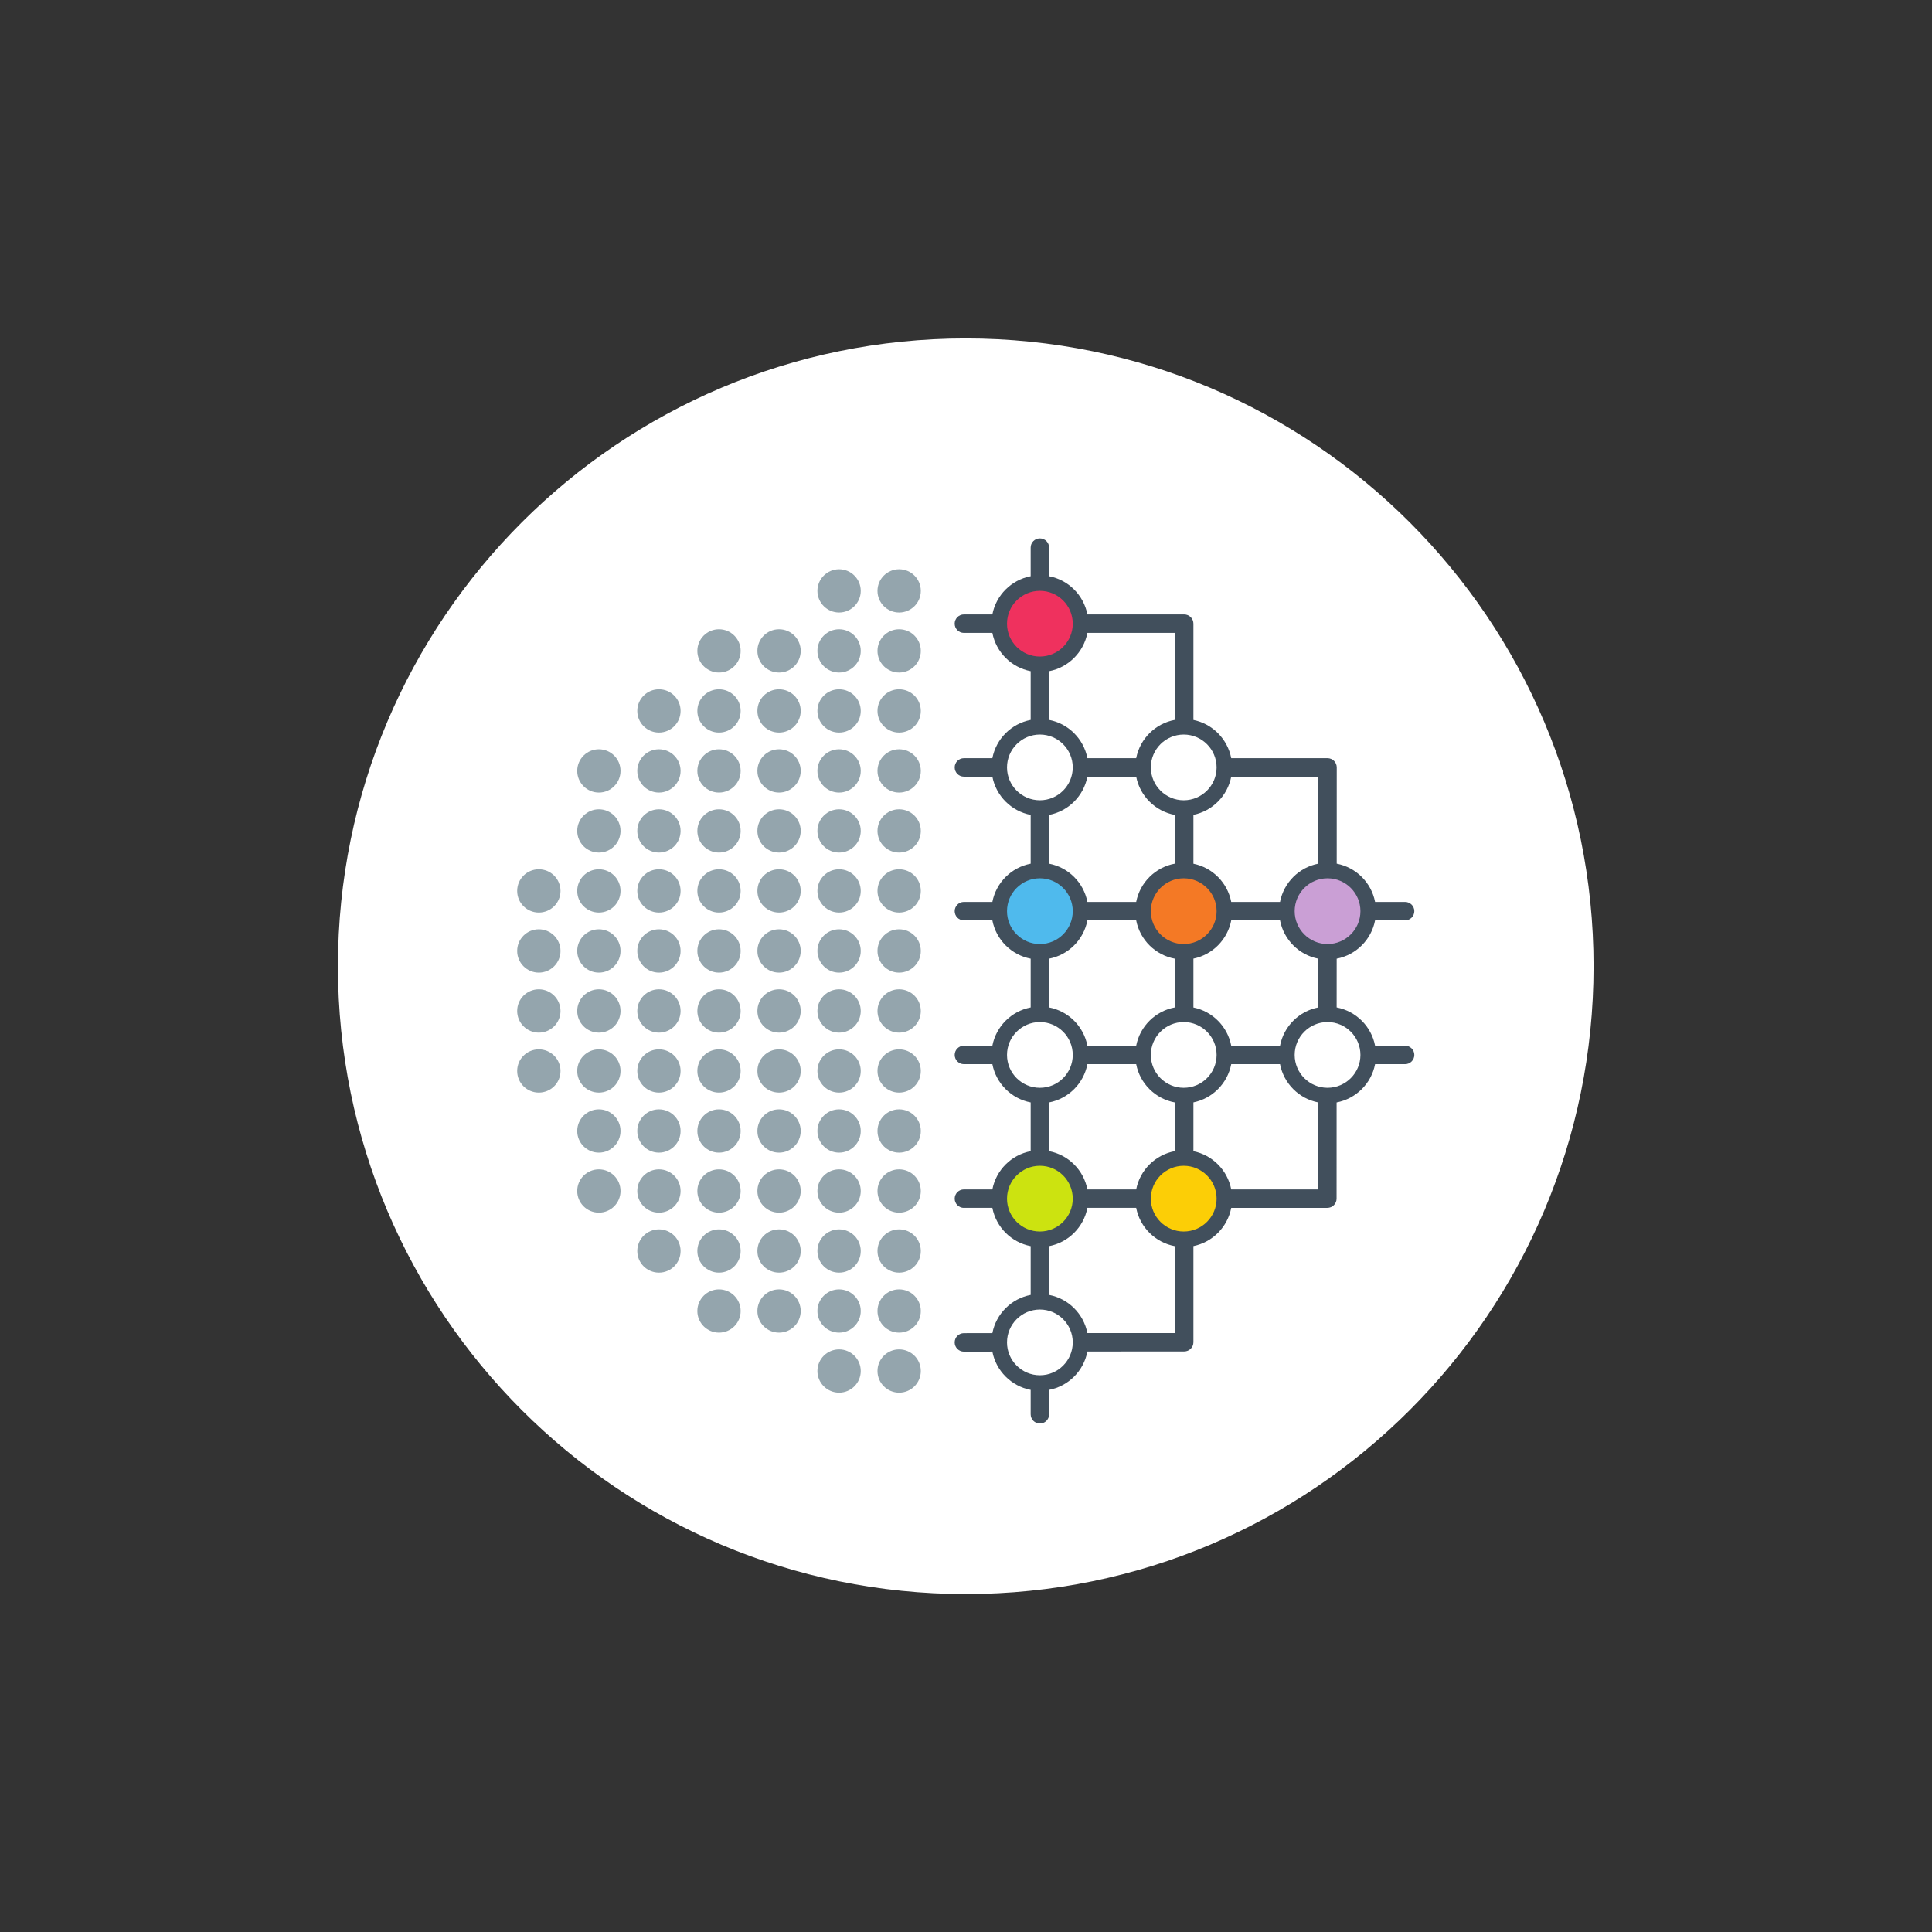 <?xml version="1.0" encoding="UTF-8" standalone="no"?>
<svg
   xmlns:dc="http://purl.org/dc/elements/1.1/"
   xmlns:cc="http://creativecommons.org/ns#"
   xmlns:rdf="http://www.w3.org/1999/02/22-rdf-syntax-ns#"
   xmlns:svg="http://www.w3.org/2000/svg"
   xmlns="http://www.w3.org/2000/svg"
   viewBox="0 0 226.773 226.773"
   height="226.773"
   width="226.773"
   xml:space="preserve"
   id="svg2"
   version="1.1"><rect x="0" y="0" width="226.773" height="226.773" fill="#333333" stroke="none"/><defs
     id="defs6" /><g
     transform="matrix(1.333,0,0,-1.333,0,226.773)"
     id="g10"><g
       transform="scale(0.1)"
       id="g12"><path
         id="path14"
         style="fill:#ffffff;fill-opacity:1;fill-rule:nonzero;stroke:none"
         d="m 850.395,297.578 c 305.315,0 552.815,247.5 552.815,552.817 0,305.315 -247.5,552.815 -552.815,552.815 -305.313,0 -552.821,-247.5 -552.821,-552.815 0,-305.317 247.508,-552.817 552.821,-552.817" /><path
         id="path16"
         style="fill:#414f5c;fill-opacity:1;fill-rule:nonzero;stroke:none"
         d="m 1237.26,780.441 h -26.43 c -3.3,17.043 -16.75,30.434 -33.84,33.7 l 0.03,42.914 c 17.08,3.265 30.52,16.668 33.81,33.73 h 26.43 c 4.48,0 8.13,3.625 8.13,8.102 0,4.48 -3.65,8.136 -8.13,8.136 h -26.43 c -3.29,17.043 -16.72,30.418 -33.78,33.7 l 0.03,84.757 c 0,2.14 -0.87,4.23 -2.37,5.73 -1.51,1.53 -3.6,2.4 -5.76,2.4 h -84.78 c -3.27,16.87 -16.46,30.23 -33.3,33.65 v 84.79 c 0,2.14 -0.86,4.24 -2.37,5.75 -1.52,1.52 -3.6,2.39 -5.75,2.39 h -85.234 c -3.301,17 -16.688,30.37 -33.703,33.65 v 25.2 c 0,4.48 -3.657,8.1 -8.133,8.1 -4.492,0 -8.121,-3.62 -8.121,-8.1 v -25.2 c -17.043,-3.28 -30.45,-16.65 -33.731,-33.65 H 848.77 c -4.477,0 -8.137,-3.63 -8.137,-8.14 0,-4.48 3.66,-8.12 8.137,-8.12 h 25.058 c 3.281,-17.03 16.688,-30.41 33.731,-33.72 v -42.91 c -17.043,-3.28 -30.45,-16.67 -33.731,-33.69 h -25.047 c -4.488,0 -8.133,-3.65 -8.133,-8.13 0,-4.49 3.645,-8.13 8.133,-8.13 h 25.047 c 3.281,-17.03 16.688,-30.401 33.731,-33.686 v -42.957 c -17.043,-3.281 -30.45,-16.656 -33.731,-33.684 h -25.031 c -4.504,0 -8.149,-3.656 -8.149,-8.136 0,-4.477 3.645,-8.102 8.149,-8.102 h 25.031 c 3.281,-17.031 16.672,-30.433 33.731,-33.719 v -42.937 c -17.043,-3.285 -30.434,-16.672 -33.731,-33.688 h -25.031 c -4.492,0 -8.149,-3.64 -8.149,-8.132 0,-4.481 3.657,-8.137 8.149,-8.137 h 25.031 c 3.281,-17.016 16.688,-30.402 33.731,-33.688 v -42.925 c -17.043,-3.27 -30.434,-16.637 -33.731,-33.688 h -25.047 c -4.488,0 -8.133,-3.621 -8.133,-8.133 0,-4.457 3.645,-8.129 8.133,-8.129 v 0.032 h 25.047 c 3.281,-17.032 16.672,-30.422 33.731,-33.711 V 560.988 C 890.516,557.699 877.125,544.34 873.828,527.32 l -25.058,-0.011 c -4.508,0 -8.137,-3.661 -8.137,-8.168 0,-4.469 3.66,-8.121 8.164,-8.121 v 0.031 l 25.016,0.019 c 3.285,-17.031 16.687,-30.429 33.746,-33.718 v -21.481 c 0,-4.492 3.629,-8.133 8.121,-8.133 4.476,0 8.133,3.641 8.133,8.133 v 21.5 c 17.058,3.277 30.449,16.699 33.703,33.77 l 85.234,0.058 c 4.5,0 8.12,3.629 8.12,8.121 v 84.66 c 16.85,3.418 30.03,16.758 33.3,33.661 h 84.63 c 2.16,0 4.21,0.828 5.74,2.371 1.54,1.519 2.39,3.566 2.39,5.726 l 0.03,84.735 c 17.11,3.254 30.57,16.64 33.87,33.699 h 26.43 c 4.49,0 8.13,3.656 8.13,8.137 0,4.492 -3.64,8.132 -8.13,8.132 m -110.12,0 h -42.97 c -3.27,16.879 -16.46,30.223 -33.3,33.641 v 43.031 c 16.85,3.418 30.05,16.774 33.3,33.672 h 42.96 c 3.28,-17 16.62,-30.39 33.61,-33.719 l -0.02,-42.953 c -16.95,-3.312 -30.3,-16.687 -33.58,-33.672 M 1000.47,653.871 H 957.5 c -3.285,17.027 -16.672,30.418 -33.687,33.688 v 42.925 c 17.015,3.301 30.402,16.672 33.703,33.688 h 42.954 c 3.31,-17.149 16.91,-30.582 34.15,-33.731 v -42.82 c -17.23,-3.152 -30.82,-16.582 -34.15,-33.75 m -42.954,363.479 h 42.954 c 3.33,-17.16 16.92,-30.58 34.15,-33.733 v -42.863 c -17.23,-3.149 -30.82,-16.566 -34.15,-33.731 h -42.954 c -3.301,17.028 -16.688,30.403 -33.703,33.684 v 42.957 c 17.015,3.285 30.402,16.656 33.703,33.686 m 0,-126.565 h 42.954 c 3.31,-17.164 16.91,-30.613 34.15,-33.762 v -42.851 c -17.23,-3.149 -30.82,-16.582 -34.15,-33.731 H 957.5 c -3.285,17.016 -16.672,30.403 -33.687,33.688 v 42.937 c 17.015,3.286 30.417,16.688 33.703,33.719 m 203.264,49.922 c -17,-3.312 -30.36,-16.684 -33.65,-33.684 h -42.96 c -3.27,16.895 -16.46,30.223 -33.3,33.641 v 43.043 c 16.84,3.418 30.03,16.763 33.3,33.643 h 76.64 z m -126.16,126.643 c -17.23,-3.15 -30.82,-16.58 -34.15,-33.74 h -42.954 c -3.301,17.01 -16.688,30.41 -33.703,33.69 v 42.91 c 17.015,3.31 30.402,16.69 33.703,33.72 h 77.104 z M 957.5,527.371 c -3.301,17 -16.687,30.328 -33.687,33.609 v 42.95 c 17.031,3.289 30.417,16.691 33.703,33.711 h 42.954 c 3.31,-17.172 16.91,-30.602 34.15,-33.75 v -76.52 z m 126.67,126.5 c -3.27,16.899 -16.46,30.238 -33.3,33.66 v 42.985 c 16.84,3.433 30.03,16.777 33.3,33.656 h 42.96 c 3.28,-16.969 16.61,-30.344 33.56,-33.672 l -0.03,-76.629 h -76.49" /><path
         id="path18"
         style="fill:#94a5ad;fill-opacity:1;fill-rule:nonzero;stroke:none"
         d="m 474.465,777.223 c 10.519,0 19.09,-8.524 19.09,-19.047 0,-10.535 -8.571,-19.043 -19.09,-19.043 -10.539,0 -19.063,8.508 -19.063,19.043 0,10.523 8.524,19.047 19.063,19.047" /><path
         id="path20"
         style="fill:#94a5ad;fill-opacity:1;fill-rule:nonzero;stroke:none"
         d="m 474.465,830.098 c 10.519,0 19.09,-8.571 19.09,-19.09 0,-10.508 -8.571,-19.063 -19.09,-19.063 -10.539,0 -19.063,8.555 -19.063,19.063 0,10.519 8.524,19.09 19.063,19.09" /><path
         id="path22"
         style="fill:#94a5ad;fill-opacity:1;fill-rule:nonzero;stroke:none"
         d="m 527.348,671.551 c 10.535,0 19.058,-8.531 19.058,-19.063 0,-10.527 -8.523,-19.058 -19.058,-19.058 -10.524,0 -19.075,8.531 -19.075,19.058 0,10.532 8.551,19.063 19.075,19.063" /><path
         id="path24"
         style="fill:#94a5ad;fill-opacity:1;fill-rule:nonzero;stroke:none"
         d="m 527.348,724.395 c 10.535,0 19.058,-8.524 19.058,-19.075 0,-10.519 -8.523,-19.058 -19.058,-19.058 -10.524,0 -19.075,8.539 -19.075,19.058 0,10.551 8.551,19.075 19.075,19.075" /><path
         id="path26"
         style="fill:#94a5ad;fill-opacity:1;fill-rule:nonzero;stroke:none"
         d="m 527.348,777.223 c 10.535,0 19.058,-8.524 19.058,-19.047 0,-10.535 -8.523,-19.043 -19.058,-19.043 -10.524,0 -19.075,8.508 -19.075,19.043 0,10.523 8.551,19.047 19.075,19.047" /><path
         id="path28"
         style="fill:#94a5ad;fill-opacity:1;fill-rule:nonzero;stroke:none"
         d="m 527.348,830.098 c 10.535,0 19.058,-8.571 19.058,-19.09 0,-10.508 -8.523,-19.063 -19.058,-19.063 -10.524,0 -19.075,8.555 -19.075,19.063 0,10.519 8.551,19.09 19.075,19.09" /><path
         id="path30"
         style="fill:#94a5ad;fill-opacity:1;fill-rule:nonzero;stroke:none"
         d="m 580.234,618.711 c 10.536,0 19.059,-8.531 19.059,-19.082 0,-10.52 -8.523,-19.027 -19.059,-19.027 -10.539,0 -19.074,8.507 -19.074,19.027 0,10.551 8.535,19.082 19.074,19.082" /><path
         id="path32"
         style="fill:#94a5ad;fill-opacity:1;fill-rule:nonzero;stroke:none"
         d="m 580.234,671.551 c 10.536,0 19.059,-8.531 19.059,-19.063 0,-10.527 -8.523,-19.058 -19.059,-19.058 -10.539,0 -19.074,8.531 -19.074,19.058 0,10.532 8.535,19.063 19.074,19.063" /><path
         id="path34"
         style="fill:#94a5ad;fill-opacity:1;fill-rule:nonzero;stroke:none"
         d="m 580.234,724.395 c 10.536,0 19.059,-8.524 19.059,-19.075 0,-10.519 -8.523,-19.058 -19.059,-19.058 -10.539,0 -19.074,8.539 -19.074,19.058 0,10.551 8.535,19.075 19.074,19.075" /><path
         id="path36"
         style="fill:#94a5ad;fill-opacity:1;fill-rule:nonzero;stroke:none"
         d="m 580.234,777.223 c 10.536,0 19.059,-8.524 19.059,-19.047 0,-10.535 -8.523,-19.043 -19.059,-19.043 -10.539,0 -19.074,8.508 -19.074,19.043 0,10.523 8.535,19.047 19.074,19.047" /><path
         id="path38"
         style="fill:#94a5ad;fill-opacity:1;fill-rule:nonzero;stroke:none"
         d="m 580.234,830.098 c 10.536,0 19.059,-8.571 19.059,-19.09 0,-10.508 -8.523,-19.063 -19.059,-19.063 -10.539,0 -19.074,8.555 -19.074,19.063 0,10.519 8.535,19.09 19.074,19.09" /><path
         id="path40"
         style="fill:#94a5ad;fill-opacity:1;fill-rule:nonzero;stroke:none"
         d="m 633.109,565.859 c 10.539,0 19.075,-8.531 19.075,-19.058 0,-10.52 -8.536,-19.039 -19.075,-19.039 -10.519,0 -19.058,8.519 -19.058,19.039 0,10.527 8.539,19.058 19.058,19.058" /><path
         id="path42"
         style="fill:#94a5ad;fill-opacity:1;fill-rule:nonzero;stroke:none"
         d="m 633.109,618.711 c 10.539,0 19.075,-8.531 19.075,-19.082 0,-10.52 -8.536,-19.027 -19.075,-19.027 -10.519,0 -19.058,8.507 -19.058,19.027 0,10.551 8.539,19.082 19.058,19.082" /><path
         id="path44"
         style="fill:#94a5ad;fill-opacity:1;fill-rule:nonzero;stroke:none"
         d="m 633.109,671.551 c 10.539,0 19.075,-8.531 19.075,-19.063 0,-10.527 -8.536,-19.058 -19.075,-19.058 -10.519,0 -19.058,8.531 -19.058,19.058 0,10.532 8.539,19.063 19.058,19.063" /><path
         id="path46"
         style="fill:#94a5ad;fill-opacity:1;fill-rule:nonzero;stroke:none"
         d="m 633.109,724.395 c 10.539,0 19.075,-8.524 19.075,-19.075 0,-10.519 -8.536,-19.058 -19.075,-19.058 -10.519,0 -19.058,8.539 -19.058,19.058 0,10.551 8.539,19.075 19.058,19.075" /><path
         id="path48"
         style="fill:#94a5ad;fill-opacity:1;fill-rule:nonzero;stroke:none"
         d="m 633.109,777.223 c 10.539,0 19.075,-8.524 19.075,-19.047 0,-10.535 -8.536,-19.043 -19.075,-19.043 -10.519,0 -19.058,8.508 -19.058,19.043 0,10.523 8.539,19.047 19.058,19.047" /><path
         id="path50"
         style="fill:#94a5ad;fill-opacity:1;fill-rule:nonzero;stroke:none"
         d="m 633.109,830.098 c 10.539,0 19.075,-8.571 19.075,-19.09 0,-10.508 -8.536,-19.063 -19.075,-19.063 -10.519,0 -19.058,8.555 -19.058,19.063 0,10.519 8.539,19.09 19.058,19.09" /><path
         id="path52"
         style="fill:#94a5ad;fill-opacity:1;fill-rule:nonzero;stroke:none"
         d="m 685.988,565.859 c 10.551,0 19.075,-8.531 19.075,-19.058 0,-10.52 -8.524,-19.039 -19.075,-19.039 -10.539,0 -19.062,8.519 -19.062,19.039 0,10.527 8.523,19.058 19.062,19.058" /><path
         id="path54"
         style="fill:#94a5ad;fill-opacity:1;fill-rule:nonzero;stroke:none"
         d="m 685.988,618.711 c 10.551,0 19.075,-8.531 19.075,-19.082 0,-10.52 -8.524,-19.027 -19.075,-19.027 -10.539,0 -19.062,8.507 -19.062,19.027 0,10.551 8.523,19.082 19.062,19.082" /><path
         id="path56"
         style="fill:#94a5ad;fill-opacity:1;fill-rule:nonzero;stroke:none"
         d="m 685.988,671.551 c 10.551,0 19.075,-8.531 19.075,-19.063 0,-10.527 -8.524,-19.058 -19.075,-19.058 -10.539,0 -19.062,8.531 -19.062,19.058 0,10.532 8.523,19.063 19.062,19.063" /><path
         id="path58"
         style="fill:#94a5ad;fill-opacity:1;fill-rule:nonzero;stroke:none"
         d="m 685.988,724.395 c 10.551,0 19.075,-8.524 19.075,-19.075 0,-10.519 -8.524,-19.058 -19.075,-19.058 -10.539,0 -19.062,8.539 -19.062,19.058 0,10.551 8.523,19.075 19.062,19.075" /><path
         id="path60"
         style="fill:#94a5ad;fill-opacity:1;fill-rule:nonzero;stroke:none"
         d="m 685.988,777.223 c 10.551,0 19.075,-8.524 19.075,-19.047 0,-10.535 -8.524,-19.043 -19.075,-19.043 -10.539,0 -19.062,8.508 -19.062,19.043 0,10.523 8.523,19.047 19.062,19.047" /><path
         id="path62"
         style="fill:#94a5ad;fill-opacity:1;fill-rule:nonzero;stroke:none"
         d="m 685.988,830.098 c 10.551,0 19.075,-8.571 19.075,-19.09 0,-10.508 -8.524,-19.063 -19.075,-19.063 -10.539,0 -19.062,8.555 -19.062,19.063 0,10.519 8.523,19.09 19.062,19.09" /><path
         id="path64"
         style="fill:#94a5ad;fill-opacity:1;fill-rule:nonzero;stroke:none"
         d="m 738.863,513.02 c 10.524,0 19.075,-8.54 19.075,-19.059 0,-10.5 -8.551,-19.051 -19.075,-19.051 -10.508,0 -19.09,8.551 -19.09,19.051 0,10.519 8.582,19.059 19.09,19.059" /><path
         id="path66"
         style="fill:#94a5ad;fill-opacity:1;fill-rule:nonzero;stroke:none"
         d="m 738.863,565.859 c 10.524,0 19.075,-8.531 19.075,-19.058 0,-10.52 -8.551,-19.039 -19.075,-19.039 -10.508,0 -19.09,8.519 -19.09,19.039 0,10.527 8.582,19.058 19.09,19.058" /><path
         id="path68"
         style="fill:#94a5ad;fill-opacity:1;fill-rule:nonzero;stroke:none"
         d="m 738.863,618.711 c 10.524,0 19.075,-8.531 19.075,-19.082 0,-10.52 -8.551,-19.027 -19.075,-19.027 -10.508,0 -19.09,8.507 -19.09,19.027 0,10.551 8.582,19.082 19.09,19.082" /><path
         id="path70"
         style="fill:#94a5ad;fill-opacity:1;fill-rule:nonzero;stroke:none"
         d="m 738.863,671.551 c 10.524,0 19.075,-8.531 19.075,-19.063 0,-10.527 -8.551,-19.058 -19.075,-19.058 -10.508,0 -19.09,8.531 -19.09,19.058 0,10.532 8.582,19.063 19.09,19.063" /><path
         id="path72"
         style="fill:#94a5ad;fill-opacity:1;fill-rule:nonzero;stroke:none"
         d="m 738.863,724.395 c 10.524,0 19.075,-8.524 19.075,-19.075 0,-10.519 -8.551,-19.058 -19.075,-19.058 -10.508,0 -19.09,8.539 -19.09,19.058 0,10.551 8.582,19.075 19.09,19.075" /><path
         id="path74"
         style="fill:#94a5ad;fill-opacity:1;fill-rule:nonzero;stroke:none"
         d="m 738.863,777.223 c 10.524,0 19.075,-8.524 19.075,-19.047 0,-10.535 -8.551,-19.043 -19.075,-19.043 -10.508,0 -19.09,8.508 -19.09,19.043 0,10.523 8.582,19.047 19.09,19.047" /><path
         id="path76"
         style="fill:#94a5ad;fill-opacity:1;fill-rule:nonzero;stroke:none"
         d="m 738.863,830.098 c 10.524,0 19.075,-8.571 19.075,-19.09 0,-10.508 -8.551,-19.063 -19.075,-19.063 -10.508,0 -19.09,8.555 -19.09,19.063 0,10.519 8.582,19.09 19.09,19.09" /><path
         id="path78"
         style="fill:#94a5ad;fill-opacity:1;fill-rule:nonzero;stroke:none"
         d="m 791.73,513.02 c 10.54,0 19.09,-8.54 19.09,-19.059 0,-10.5 -8.55,-19.051 -19.09,-19.051 -10.519,0 -19.058,8.551 -19.058,19.051 0,10.519 8.539,19.059 19.058,19.059" /><path
         id="path80"
         style="fill:#94a5ad;fill-opacity:1;fill-rule:nonzero;stroke:none"
         d="m 791.73,565.859 c 10.54,0 19.09,-8.531 19.09,-19.058 0,-10.52 -8.55,-19.039 -19.09,-19.039 -10.519,0 -19.058,8.519 -19.058,19.039 0,10.527 8.539,19.058 19.058,19.058" /><path
         id="path82"
         style="fill:#94a5ad;fill-opacity:1;fill-rule:nonzero;stroke:none"
         d="m 791.73,618.711 c 10.54,0 19.09,-8.531 19.09,-19.082 0,-10.52 -8.55,-19.027 -19.09,-19.027 -10.519,0 -19.058,8.507 -19.058,19.027 0,10.551 8.539,19.082 19.058,19.082" /><path
         id="path84"
         style="fill:#94a5ad;fill-opacity:1;fill-rule:nonzero;stroke:none"
         d="m 791.73,671.551 c 10.54,0 19.09,-8.531 19.09,-19.063 0,-10.527 -8.55,-19.058 -19.09,-19.058 -10.519,0 -19.058,8.531 -19.058,19.058 0,10.532 8.539,19.063 19.058,19.063" /><path
         id="path86"
         style="fill:#94a5ad;fill-opacity:1;fill-rule:nonzero;stroke:none"
         d="m 791.73,724.395 c 10.54,0 19.09,-8.524 19.09,-19.075 0,-10.519 -8.55,-19.058 -19.09,-19.058 -10.519,0 -19.058,8.539 -19.058,19.058 0,10.551 8.539,19.075 19.058,19.075" /><path
         id="path88"
         style="fill:#94a5ad;fill-opacity:1;fill-rule:nonzero;stroke:none"
         d="m 791.73,777.223 c 10.54,0 19.09,-8.524 19.09,-19.047 0,-10.535 -8.55,-19.043 -19.09,-19.043 -10.519,0 -19.058,8.508 -19.058,19.043 0,10.523 8.539,19.047 19.058,19.047" /><path
         id="path90"
         style="fill:#94a5ad;fill-opacity:1;fill-rule:nonzero;stroke:none"
         d="m 791.73,830.098 c 10.54,0 19.09,-8.571 19.09,-19.09 0,-10.508 -8.55,-19.063 -19.09,-19.063 -10.519,0 -19.058,8.555 -19.058,19.063 0,10.519 8.539,19.09 19.058,19.09" /><path
         id="path92"
         style="fill:#94a5ad;fill-opacity:1;fill-rule:nonzero;stroke:none"
         d="m 474.465,882.934 c 10.519,0 19.09,-8.524 19.09,-19.063 0,-10.519 -8.571,-19.09 -19.09,-19.09 -10.539,0 -19.063,8.571 -19.063,19.09 0,10.539 8.524,19.063 19.063,19.063" /><path
         id="path94"
         style="fill:#94a5ad;fill-opacity:1;fill-rule:nonzero;stroke:none"
         d="m 474.465,935.777 c 10.519,0 19.09,-8.523 19.09,-19.074 0,-10.508 -8.571,-19.043 -19.09,-19.043 -10.539,0 -19.063,8.535 -19.063,19.043 0,10.551 8.524,19.074 19.063,19.074" /><path
         id="path96"
         style="fill:#94a5ad;fill-opacity:1;fill-rule:nonzero;stroke:none"
         d="m 527.348,882.934 c 10.535,0 19.058,-8.524 19.058,-19.063 0,-10.519 -8.523,-19.09 -19.058,-19.09 -10.524,0 -19.075,8.571 -19.075,19.09 0,10.539 8.551,19.063 19.075,19.063" /><path
         id="path98"
         style="fill:#94a5ad;fill-opacity:1;fill-rule:nonzero;stroke:none"
         d="m 527.348,935.777 c 10.535,0 19.058,-8.523 19.058,-19.074 0,-10.508 -8.523,-19.043 -19.058,-19.043 -10.524,0 -19.075,8.535 -19.075,19.043 0,10.551 8.551,19.074 19.075,19.074" /><path
         id="path100"
         style="fill:#94a5ad;fill-opacity:1;fill-rule:nonzero;stroke:none"
         d="m 527.348,988.605 c 10.535,0 19.058,-8.55 19.058,-19.042 0,-10.555 -8.523,-19.063 -19.058,-19.063 -10.524,0 -19.075,8.508 -19.075,19.063 0,10.492 8.551,19.042 19.075,19.042" /><path
         id="path102"
         style="fill:#94a5ad;fill-opacity:1;fill-rule:nonzero;stroke:none"
         d="m 527.348,1041.46 c 10.535,0 19.058,-8.52 19.058,-19.04 0,-10.53 -8.523,-19.09 -19.058,-19.09 -10.524,0 -19.075,8.56 -19.075,19.09 0,10.52 8.551,19.04 19.075,19.04" /><path
         id="path104"
         style="fill:#94a5ad;fill-opacity:1;fill-rule:nonzero;stroke:none"
         d="m 580.234,882.934 c 10.536,0 19.059,-8.524 19.059,-19.063 0,-10.519 -8.523,-19.09 -19.059,-19.09 -10.539,0 -19.074,8.571 -19.074,19.09 0,10.539 8.535,19.063 19.074,19.063" /><path
         id="path106"
         style="fill:#94a5ad;fill-opacity:1;fill-rule:nonzero;stroke:none"
         d="m 580.234,935.777 c 10.536,0 19.059,-8.523 19.059,-19.074 0,-10.508 -8.523,-19.043 -19.059,-19.043 -10.539,0 -19.074,8.535 -19.074,19.043 0,10.551 8.535,19.074 19.074,19.074" /><path
         id="path108"
         style="fill:#94a5ad;fill-opacity:1;fill-rule:nonzero;stroke:none"
         d="m 580.234,988.605 c 10.536,0 19.059,-8.55 19.059,-19.042 0,-10.555 -8.523,-19.063 -19.059,-19.063 -10.539,0 -19.074,8.508 -19.074,19.063 0,10.492 8.535,19.042 19.074,19.042" /><path
         id="path110"
         style="fill:#94a5ad;fill-opacity:1;fill-rule:nonzero;stroke:none"
         d="m 580.234,1041.46 c 10.536,0 19.059,-8.52 19.059,-19.04 0,-10.53 -8.523,-19.09 -19.059,-19.09 -10.539,0 -19.074,8.56 -19.074,19.09 0,10.52 8.535,19.04 19.074,19.04" /><path
         id="path112"
         style="fill:#94a5ad;fill-opacity:1;fill-rule:nonzero;stroke:none"
         d="m 580.234,1094.28 c 10.536,0 19.059,-8.54 19.059,-19.05 0,-10.53 -8.523,-19.06 -19.059,-19.06 -10.539,0 -19.074,8.53 -19.074,19.06 0,10.51 8.535,19.05 19.074,19.05" /><path
         id="path114"
         style="fill:#94a5ad;fill-opacity:1;fill-rule:nonzero;stroke:none"
         d="m 633.109,882.934 c 10.539,0 19.075,-8.524 19.075,-19.063 0,-10.519 -8.536,-19.09 -19.075,-19.09 -10.519,0 -19.058,8.571 -19.058,19.09 0,10.539 8.539,19.063 19.058,19.063" /><path
         id="path116"
         style="fill:#94a5ad;fill-opacity:1;fill-rule:nonzero;stroke:none"
         d="m 633.109,935.777 c 10.539,0 19.075,-8.523 19.075,-19.074 0,-10.508 -8.536,-19.043 -19.075,-19.043 -10.519,0 -19.058,8.535 -19.058,19.043 0,10.551 8.539,19.074 19.058,19.074" /><path
         id="path118"
         style="fill:#94a5ad;fill-opacity:1;fill-rule:nonzero;stroke:none"
         d="m 633.109,988.605 c 10.539,0 19.075,-8.55 19.075,-19.042 0,-10.555 -8.536,-19.063 -19.075,-19.063 -10.519,0 -19.058,8.508 -19.058,19.063 0,10.492 8.539,19.042 19.058,19.042" /><path
         id="path120"
         style="fill:#94a5ad;fill-opacity:1;fill-rule:nonzero;stroke:none"
         d="m 633.109,1041.46 c 10.539,0 19.075,-8.52 19.075,-19.04 0,-10.53 -8.536,-19.09 -19.075,-19.09 -10.519,0 -19.058,8.56 -19.058,19.09 0,10.52 8.539,19.04 19.058,19.04" /><path
         id="path122"
         style="fill:#94a5ad;fill-opacity:1;fill-rule:nonzero;stroke:none"
         d="m 633.109,1094.28 c 10.539,0 19.075,-8.54 19.075,-19.05 0,-10.53 -8.536,-19.06 -19.075,-19.06 -10.519,0 -19.058,8.53 -19.058,19.06 0,10.51 8.539,19.05 19.058,19.05" /><path
         id="path124"
         style="fill:#94a5ad;fill-opacity:1;fill-rule:nonzero;stroke:none"
         d="m 633.109,1147.14 c 10.539,0 19.075,-8.54 19.075,-19.05 0,-10.52 -8.536,-19.07 -19.075,-19.07 -10.519,0 -19.058,8.55 -19.058,19.07 0,10.51 8.539,19.05 19.058,19.05" /><path
         id="path126"
         style="fill:#94a5ad;fill-opacity:1;fill-rule:nonzero;stroke:none"
         d="m 685.988,882.934 c 10.551,0 19.075,-8.524 19.075,-19.063 0,-10.519 -8.524,-19.09 -19.075,-19.09 -10.539,0 -19.062,8.571 -19.062,19.09 0,10.539 8.523,19.063 19.062,19.063" /><path
         id="path128"
         style="fill:#94a5ad;fill-opacity:1;fill-rule:nonzero;stroke:none"
         d="m 685.988,935.777 c 10.551,0 19.075,-8.523 19.075,-19.074 0,-10.508 -8.524,-19.043 -19.075,-19.043 -10.539,0 -19.062,8.535 -19.062,19.043 0,10.551 8.523,19.074 19.062,19.074" /><path
         id="path130"
         style="fill:#94a5ad;fill-opacity:1;fill-rule:nonzero;stroke:none"
         d="m 685.988,988.605 c 10.551,0 19.075,-8.55 19.075,-19.042 0,-10.555 -8.524,-19.063 -19.075,-19.063 -10.539,0 -19.062,8.508 -19.062,19.063 0,10.492 8.523,19.042 19.062,19.042" /><path
         id="path132"
         style="fill:#94a5ad;fill-opacity:1;fill-rule:nonzero;stroke:none"
         d="m 685.988,1041.46 c 10.551,0 19.075,-8.52 19.075,-19.04 0,-10.53 -8.524,-19.09 -19.075,-19.09 -10.539,0 -19.062,8.56 -19.062,19.09 0,10.52 8.523,19.04 19.062,19.04" /><path
         id="path134"
         style="fill:#94a5ad;fill-opacity:1;fill-rule:nonzero;stroke:none"
         d="m 685.988,1094.28 c 10.551,0 19.075,-8.54 19.075,-19.05 0,-10.53 -8.524,-19.06 -19.075,-19.06 -10.539,0 -19.062,8.53 -19.062,19.06 0,10.51 8.523,19.05 19.062,19.05" /><path
         id="path136"
         style="fill:#94a5ad;fill-opacity:1;fill-rule:nonzero;stroke:none"
         d="m 685.988,1147.14 c 10.551,0 19.075,-8.54 19.075,-19.05 0,-10.52 -8.524,-19.07 -19.075,-19.07 -10.539,0 -19.062,8.55 -19.062,19.07 0,10.51 8.523,19.05 19.062,19.05" /><path
         id="path138"
         style="fill:#94a5ad;fill-opacity:1;fill-rule:nonzero;stroke:none"
         d="m 738.863,882.934 c 10.524,0 19.075,-8.524 19.075,-19.063 0,-10.519 -8.551,-19.09 -19.075,-19.09 -10.508,0 -19.09,8.571 -19.09,19.09 0,10.539 8.582,19.063 19.09,19.063" /><path
         id="path140"
         style="fill:#94a5ad;fill-opacity:1;fill-rule:nonzero;stroke:none"
         d="m 738.863,935.777 c 10.524,0 19.075,-8.523 19.075,-19.074 0,-10.508 -8.551,-19.043 -19.075,-19.043 -10.508,0 -19.09,8.535 -19.09,19.043 0,10.551 8.582,19.074 19.09,19.074" /><path
         id="path142"
         style="fill:#94a5ad;fill-opacity:1;fill-rule:nonzero;stroke:none"
         d="m 738.863,988.605 c 10.524,0 19.075,-8.55 19.075,-19.042 0,-10.555 -8.551,-19.063 -19.075,-19.063 -10.508,0 -19.09,8.508 -19.09,19.063 0,10.492 8.582,19.042 19.09,19.042" /><path
         id="path144"
         style="fill:#94a5ad;fill-opacity:1;fill-rule:nonzero;stroke:none"
         d="m 738.863,1041.46 c 10.524,0 19.075,-8.52 19.075,-19.04 0,-10.53 -8.551,-19.09 -19.075,-19.09 -10.508,0 -19.09,8.56 -19.09,19.09 0,10.52 8.582,19.04 19.09,19.04" /><path
         id="path146"
         style="fill:#94a5ad;fill-opacity:1;fill-rule:nonzero;stroke:none"
         d="m 738.863,1094.28 c 10.524,0 19.075,-8.54 19.075,-19.05 0,-10.53 -8.551,-19.06 -19.075,-19.06 -10.508,0 -19.09,8.53 -19.09,19.06 0,10.51 8.582,19.05 19.09,19.05" /><path
         id="path148"
         style="fill:#94a5ad;fill-opacity:1;fill-rule:nonzero;stroke:none"
         d="m 738.863,1147.14 c 10.524,0 19.075,-8.54 19.075,-19.05 0,-10.52 -8.551,-19.07 -19.075,-19.07 -10.508,0 -19.09,8.55 -19.09,19.07 0,10.51 8.582,19.05 19.09,19.05" /><path
         id="path150"
         style="fill:#94a5ad;fill-opacity:1;fill-rule:nonzero;stroke:none"
         d="m 738.863,1199.97 c 10.524,0 19.075,-8.51 19.075,-19.06 0,-10.49 -8.551,-19.04 -19.075,-19.04 -10.508,0 -19.09,8.55 -19.09,19.04 0,10.55 8.582,19.06 19.09,19.06" /><path
         id="path152"
         style="fill:#94a5ad;fill-opacity:1;fill-rule:nonzero;stroke:none"
         d="m 791.73,882.934 c 10.54,0 19.09,-8.524 19.09,-19.063 0,-10.519 -8.55,-19.09 -19.09,-19.09 -10.519,0 -19.058,8.571 -19.058,19.09 0,10.539 8.539,19.063 19.058,19.063" /><path
         id="path154"
         style="fill:#94a5ad;fill-opacity:1;fill-rule:nonzero;stroke:none"
         d="m 791.73,935.777 c 10.54,0 19.09,-8.523 19.09,-19.074 0,-10.508 -8.55,-19.043 -19.09,-19.043 -10.519,0 -19.058,8.535 -19.058,19.043 0,10.551 8.539,19.074 19.058,19.074" /><path
         id="path156"
         style="fill:#94a5ad;fill-opacity:1;fill-rule:nonzero;stroke:none"
         d="m 791.73,988.605 c 10.54,0 19.09,-8.55 19.09,-19.042 0,-10.555 -8.55,-19.063 -19.09,-19.063 -10.519,0 -19.058,8.508 -19.058,19.063 0,10.492 8.539,19.042 19.058,19.042" /><path
         id="path158"
         style="fill:#94a5ad;fill-opacity:1;fill-rule:nonzero;stroke:none"
         d="m 791.73,1041.46 c 10.54,0 19.09,-8.52 19.09,-19.04 0,-10.53 -8.55,-19.09 -19.09,-19.09 -10.519,0 -19.058,8.56 -19.058,19.09 0,10.52 8.539,19.04 19.058,19.04" /><path
         id="path160"
         style="fill:#94a5ad;fill-opacity:1;fill-rule:nonzero;stroke:none"
         d="m 791.73,1094.28 c 10.54,0 19.09,-8.54 19.09,-19.05 0,-10.53 -8.55,-19.06 -19.09,-19.06 -10.519,0 -19.058,8.53 -19.058,19.06 0,10.51 8.539,19.05 19.058,19.05" /><path
         id="path162"
         style="fill:#94a5ad;fill-opacity:1;fill-rule:nonzero;stroke:none"
         d="m 791.73,1147.14 c 10.54,0 19.09,-8.54 19.09,-19.05 0,-10.52 -8.55,-19.07 -19.09,-19.07 -10.519,0 -19.058,8.55 -19.058,19.07 0,10.51 8.539,19.05 19.058,19.05" /><path
         id="path164"
         style="fill:#94a5ad;fill-opacity:1;fill-rule:nonzero;stroke:none"
         d="m 791.73,1199.97 c 10.54,0 19.09,-8.51 19.09,-19.06 0,-10.49 -8.55,-19.04 -19.09,-19.04 -10.519,0 -19.058,8.55 -19.058,19.04 0,10.55 8.539,19.06 19.058,19.06" /><path
         id="path166"
         style="fill:#fcce06;fill-opacity:1;fill-rule:nonzero;stroke:none"
         d="m 1042.32,674.691 c -15.97,0 -28.95,-13 -28.95,-28.953 0,-15.937 12.98,-28.929 28.95,-28.929 15.97,0 28.96,12.992 28.96,28.929 0,15.953 -12.99,28.953 -28.96,28.953" /><path
         id="path168"
         style="fill:#ffffff;fill-opacity:1;fill-rule:nonzero;stroke:none"
         d="m 1168.96,801.25 c -15.95,0 -28.94,-12.984 -28.94,-28.941 0,-15.969 12.99,-28.938 28.94,-28.938 15.97,0 28.97,12.969 28.97,28.938 0,15.957 -13,28.941 -28.97,28.941" /><path
         id="path170"
         style="fill:#ffffff;fill-opacity:1;fill-rule:nonzero;stroke:none"
         d="m 1042.32,801.25 c -15.97,0 -28.95,-12.984 -28.95,-28.941 0,-15.969 12.98,-28.938 28.95,-28.938 15.97,0 28.96,12.969 28.96,28.938 0,15.957 -12.99,28.941 -28.96,28.941" /><path
         id="path172"
         style="fill:#ffffff;fill-opacity:1;fill-rule:nonzero;stroke:none"
         d="m 915.676,801.25 c -15.969,0 -28.953,-12.984 -28.953,-28.941 0,-15.969 12.984,-28.938 28.953,-28.938 15.957,0 28.941,12.969 28.941,28.938 0,15.957 -12.984,28.941 -28.941,28.941" /><path
         id="path174"
         style="fill:#ca9fd5;fill-opacity:1;fill-rule:nonzero;stroke:none"
         d="m 1168.96,927.828 c -15.95,0 -28.94,-12.984 -28.94,-28.941 0,-15.953 12.99,-28.942 28.94,-28.942 15.97,0 28.97,12.989 28.97,28.942 0,15.957 -13,28.941 -28.97,28.941" /><path
         id="path176"
         style="fill:#f47925;fill-opacity:1;fill-rule:nonzero;stroke:none"
         d="m 1042.32,927.828 c -15.97,0 -28.95,-12.984 -28.95,-28.941 0,-15.953 12.98,-28.942 28.95,-28.942 15.97,0 28.96,12.989 28.96,28.942 0,15.957 -12.99,28.941 -28.96,28.941" /><path
         id="path178"
         style="fill:#ffffff;fill-opacity:1;fill-rule:nonzero;stroke:none"
         d="m 1042.32,1054.42 c -15.97,0 -28.95,-12.98 -28.95,-28.94 0,-15.95 12.98,-28.937 28.95,-28.937 15.97,0 28.96,12.987 28.96,28.937 0,15.96 -12.99,28.94 -28.96,28.94" /><path
         id="path180"
         style="fill:#4fbaed;fill-opacity:1;fill-rule:nonzero;stroke:none"
         d="m 915.676,927.828 c -15.969,0 -28.953,-12.984 -28.953,-28.941 0,-15.953 12.984,-28.942 28.953,-28.942 15.957,0 28.941,12.989 28.941,28.942 0,15.957 -12.984,28.941 -28.941,28.941" /><path
         id="path182"
         style="fill:#ffffff;fill-opacity:1;fill-rule:nonzero;stroke:none"
         d="m 915.676,1054.42 c -15.969,0 -28.953,-12.98 -28.953,-28.94 0,-15.95 12.984,-28.937 28.953,-28.937 15.957,0 28.941,12.987 28.941,28.937 0,15.96 -12.984,28.94 -28.941,28.94" /><path
         id="path184"
         style="fill:#ef315e;fill-opacity:1;fill-rule:nonzero;stroke:none"
         d="m 915.676,1180.96 c -15.969,0 -28.953,-12.97 -28.953,-28.91 0,-15.97 12.984,-28.94 28.953,-28.94 15.957,0 28.941,12.97 28.941,28.94 0,15.94 -12.984,28.91 -28.941,28.91" /><path
         id="path186"
         style="fill:#ffffff;fill-opacity:1;fill-rule:nonzero;stroke:none"
         d="m 915.676,548.109 c -15.969,0 -28.953,-12.988 -28.953,-28.961 0,-15.937 12.984,-28.91 28.953,-28.91 15.957,0 28.941,12.973 28.941,28.91 0,15.973 -12.984,28.961 -28.941,28.961" /><path
         id="path188"
         style="fill:#cce310;fill-opacity:1;fill-rule:nonzero;stroke:none"
         d="m 915.676,674.691 c -15.969,0 -28.953,-13 -28.953,-28.972 0,-15.938 12.984,-28.91 28.953,-28.91 15.957,0 28.941,12.972 28.941,28.91 0,15.972 -12.984,28.972 -28.941,28.972" /></g></g></svg>